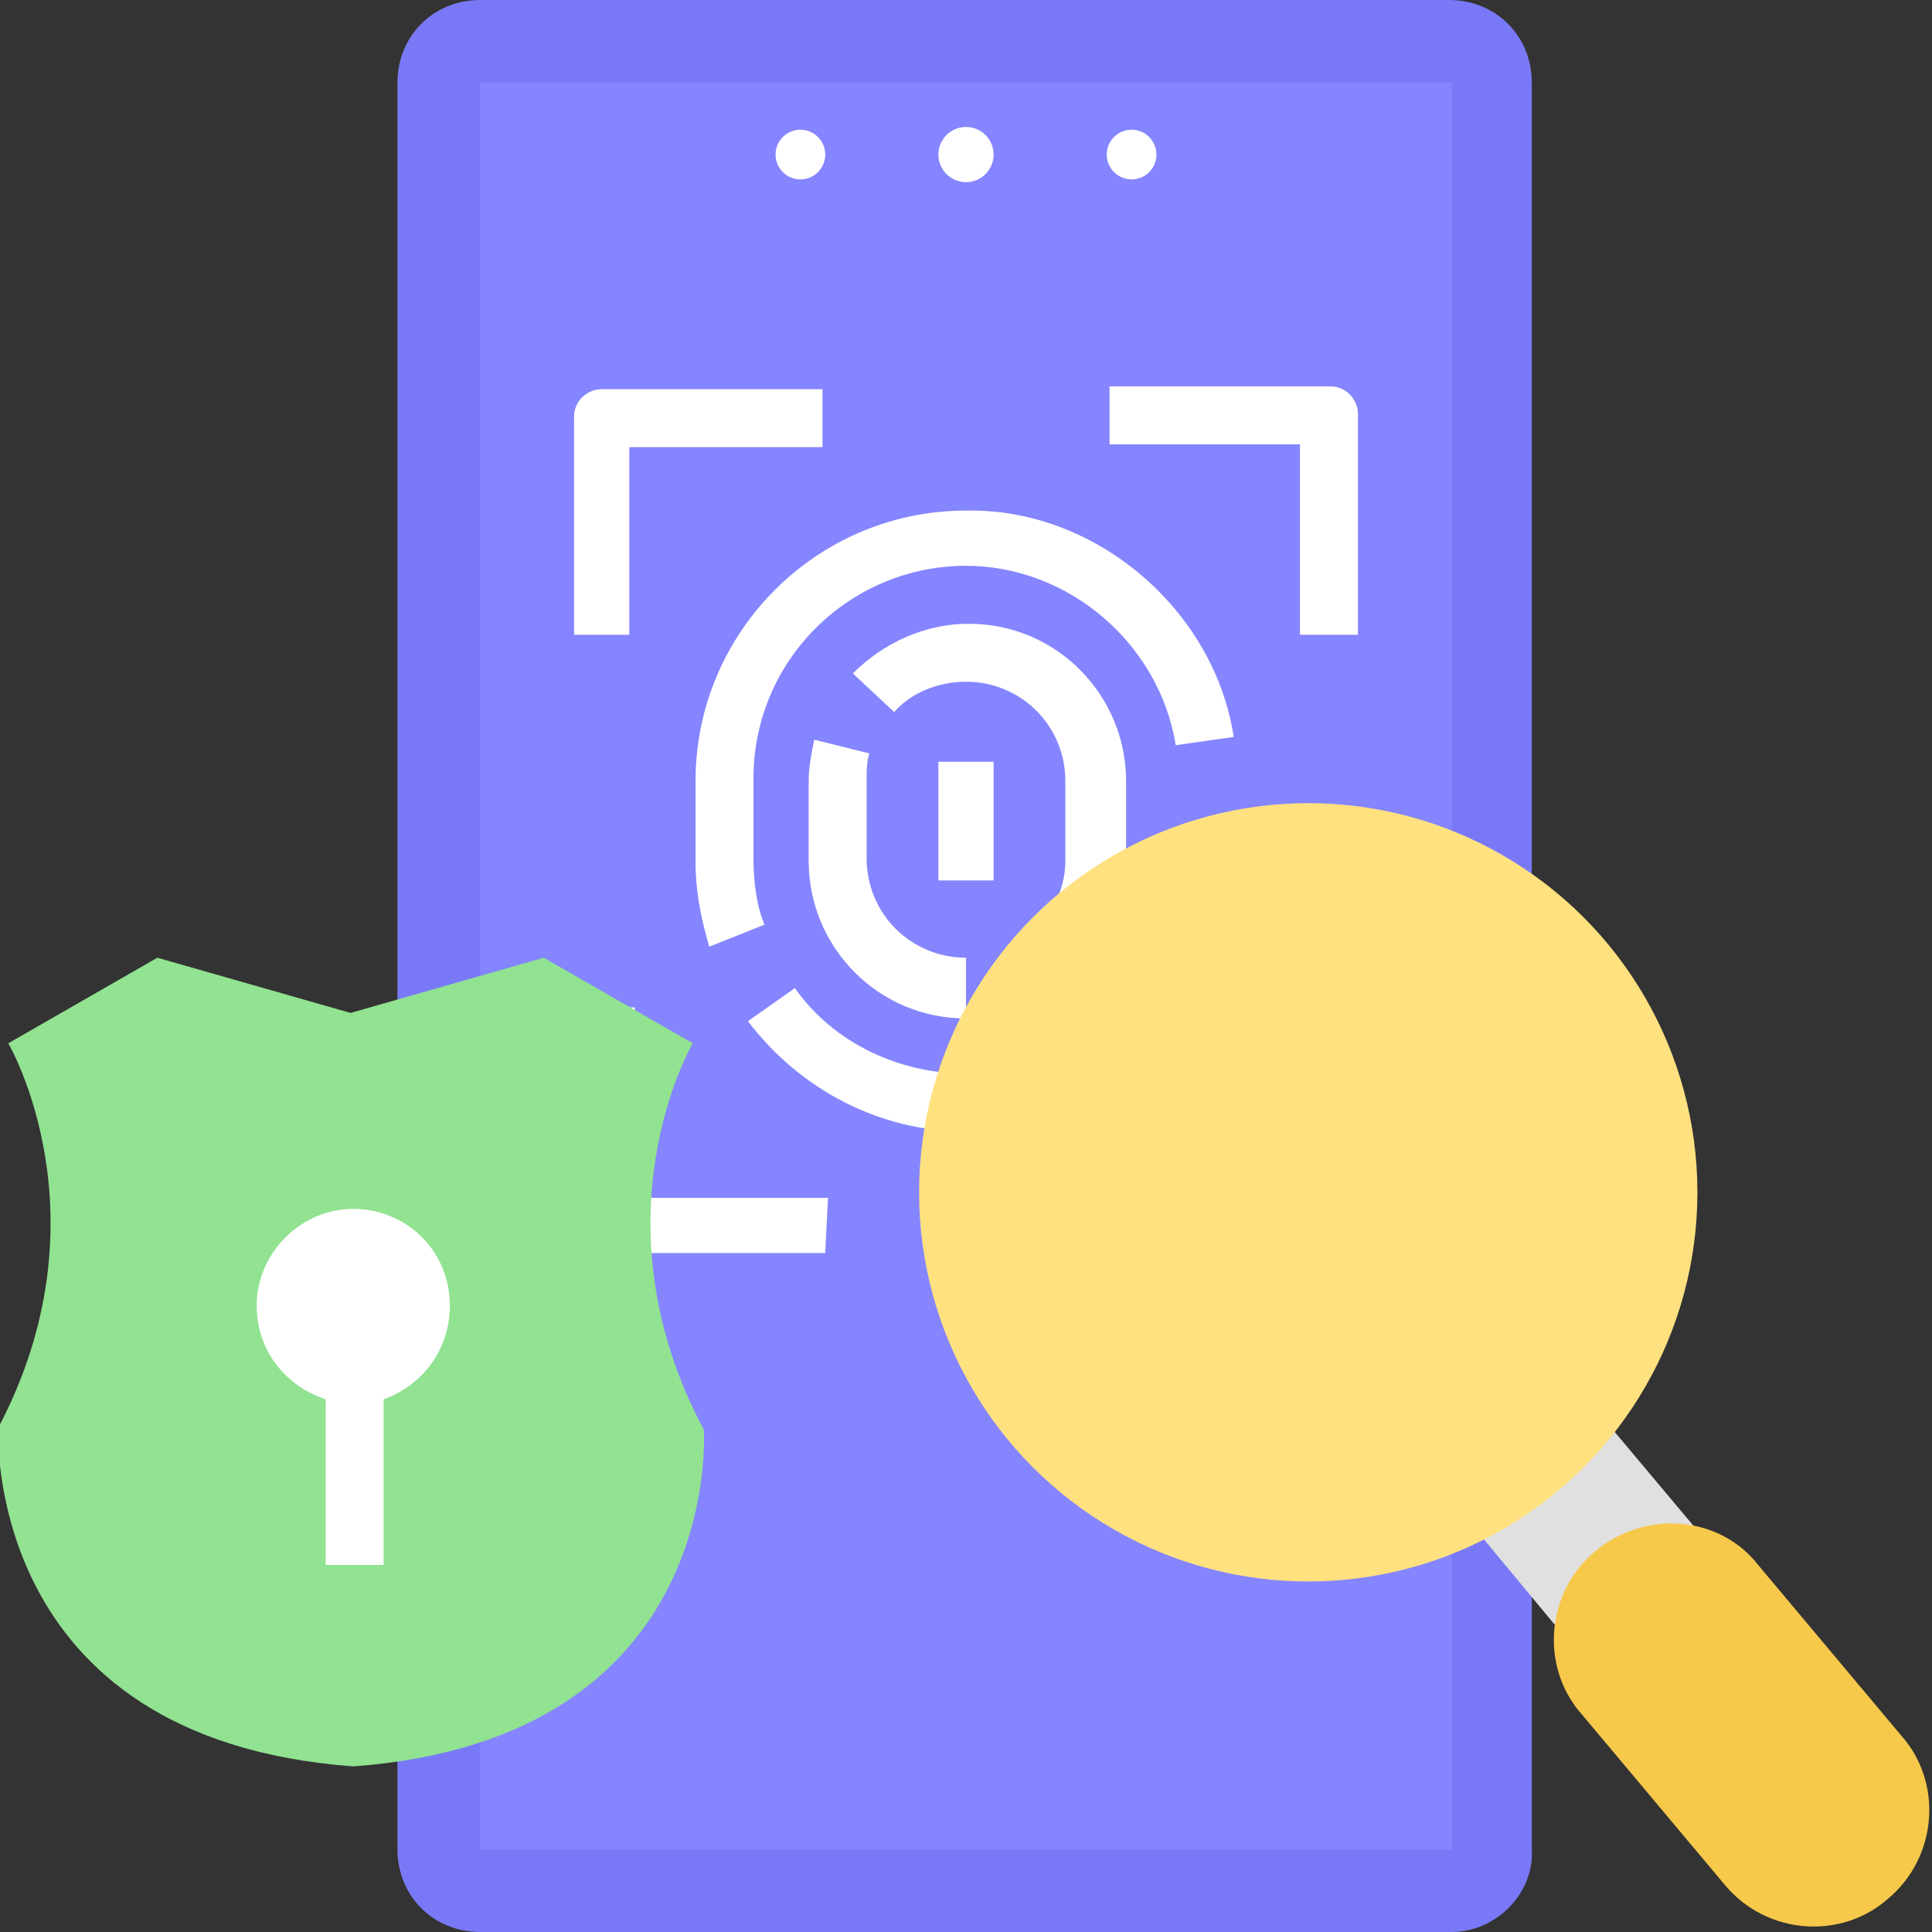<?xml version="1.0" encoding="utf-8"?>
<!-- Generator: Adobe Illustrator 26.5.0, SVG Export Plug-In . SVG Version: 6.00 Build 0)  -->
<svg version="1.1" id="Layer_1" xmlns="http://www.w3.org/2000/svg" xmlns:xlink="http://www.w3.org/1999/xlink" x="0px" y="0px"
	 width="70px" height="70px" viewBox="0 0 70 70" style="enable-background:new 0 0 70 70;" xml:space="preserve">
<rect x="0" y="0" width="70" height="70" fill="#333333" stroke="none"/>
<style type="text/css">
	.st0{fill:#7979F7;}
	.st1{fill:#8585FF;}
	.st2{fill:#FFFFFF;}
	.st3{fill:#E0E0E0;}
	.st4{fill:#FFE180;}
	.st5{fill:#F7C94B;}
	.st6{fill:#91E291;}
</style>
<g>
	<g>
		<g>
			<path class="st0" d="M52.6,70H17.4c-1.7,0-3-1.3-3-3V3c0-1.7,1.3-3,3-3h35.1c1.7,0,3,1.3,3,3V67C55.6,68.6,54.2,70,52.6,70z"/>
			<path class="st1" d="M52.6,3V67H17.4V3H52.6z"/>
			<g>
				<circle class="st2" cx="41" cy="5.6" r="0.9"/>
				<circle class="st2" cx="29" cy="5.6" r="0.9"/>
				<circle class="st2" cx="35" cy="5.6" r="1"/>
			</g>
		</g>
		<g>
			<g>
				<path class="st2" d="M25.7,34.3c-0.3-1-0.5-2-0.5-3.1v-2.9c0-5.4,4.4-9.8,9.8-9.8c4.7-0.1,9,3.6,9.7,8.2L42.6,27
					c-0.6-3.7-3.9-6.5-7.6-6.5c-4.2,0-7.7,3.4-7.7,7.7v2.9c0,0.8,0.1,1.7,0.4,2.4L25.7,34.3z"/>
				<path class="st2" d="M35,41c-3.1,0-6-1.5-7.9-4l1.7-1.2c1.4,2,3.8,3.1,6.2,3.1c4.2,0,7.7-3.4,7.7-7.7v-1h2.1v1
					C44.8,36.6,40.4,41,35,41z"/>
				<path class="st2" d="M35,36.9c-3.2,0-5.7-2.6-5.7-5.7v-2.9c0-0.5,0.1-1,0.2-1.5l2,0.5c-0.1,0.3-0.1,0.6-0.1,0.9v2.9
					c0,2,1.6,3.6,3.6,3.6V36.9z"/>
				<path class="st2" d="M37.9,36.1l-1.1-1.8c1.1-0.7,1.8-1.9,1.8-3.1v-2.9c0-2-1.6-3.6-3.6-3.6c-1,0-2,0.4-2.6,1.1l-1.5-1.4
					c1.1-1.1,2.6-1.8,4.2-1.8c3.2,0,5.7,2.6,5.7,5.7v2.9C40.7,33.2,39.6,35.1,37.9,36.1L37.9,36.1z"/>
				<path class="st2" d="M34,27.6H36v4.3H34V27.6z"/>
			</g>
			<g>
				<path class="st2" d="M48.1,45.4h-8v-2.1h6.9v-6.9h2.1v7.9C49.2,44.9,48.7,45.4,48.1,45.4z"/>
				<path class="st2" d="M49.2,23h-2.1v-6.9h-6.9v-2.1h8c0.6,0,1,0.5,1,1V23z"/>
				<path class="st2" d="M22.9,23h-2.1v-7.9c0-0.6,0.5-1,1-1h8v2.1h-7V23z"/>
				<path class="st2" d="M29.9,45.4h-8c-0.6,0-1-0.5-1-1v-7.9h2.1v6.9h7L29.9,45.4L29.9,45.4z"/>
			</g>
		</g>
	</g>
	<g>
		<g>
			<g>
				<g>
					<g>
						<path class="st3" d="M51.3,52.8l4.7-3.9l6.8,8.1L58.1,61L51.3,52.8z"/>
					</g>
				</g>
			</g>
			<g>
				<g>
					<g>
						<ellipse class="st4" cx="47.4" cy="43.2" rx="14.1" ry="14.1"/>
					</g>
				</g>
			</g>
			<g>
				<path class="st5" d="M57.8,56.2c-1.8,1.5-2,4.2-0.5,5.9l5.2,6.2c1.5,1.8,4.2,2,5.9,0.5c1.8-1.5,2-4.2,0.5-5.9l-5.2-6.2
					C62.3,54.9,59.6,54.7,57.8,56.2L57.8,56.2z"/>
			</g>
		</g>
		<g>
			<g>
				<path class="st6" d="M25.5,51.8c-4.1-7.7-0.4-14-0.4-14l-5.4-3.1l-7,2l-7-2l-5.4,3.1c0,0,3.7,6.3-0.4,14C0,51.8-0.7,63,12.8,64
					C26.3,63,25.5,51.8,25.5,51.8L25.5,51.8z"/>
			</g>
			<path class="st2" d="M16.3,47.3c0-2-1.6-3.5-3.5-3.5s-3.5,1.6-3.5,3.5c0,1.6,1,2.9,2.5,3.4v6h2.1v-6
				C15.3,50.2,16.3,48.9,16.3,47.3L16.3,47.3z"/>
		</g>
	</g>
</g>
</svg>
